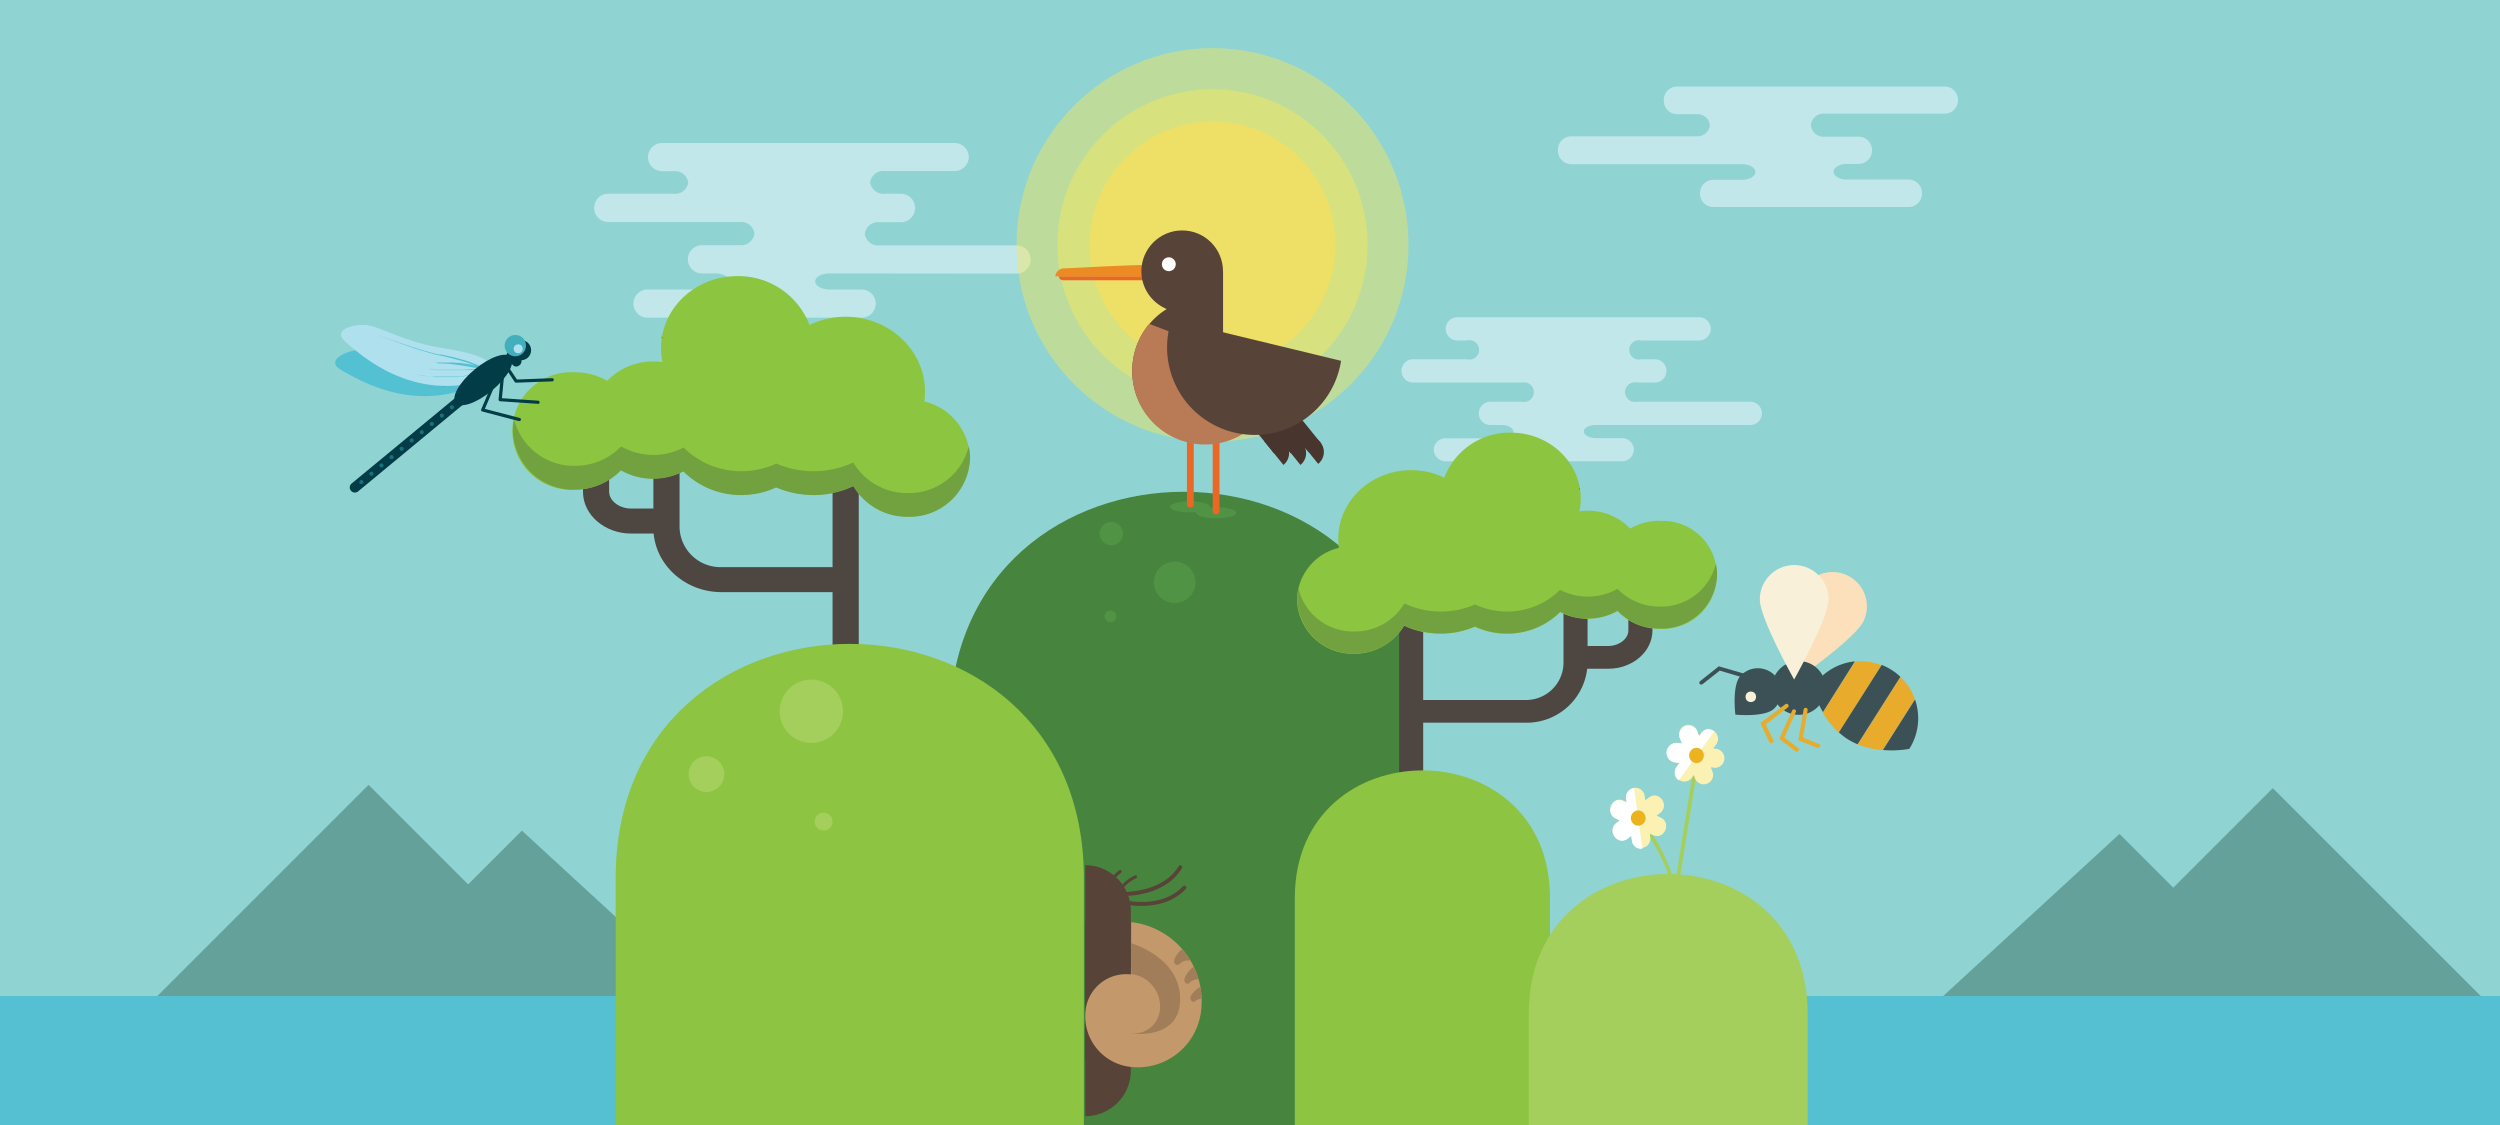 <svg id="Layer_1" data-name="Layer 1" xmlns="http://www.w3.org/2000/svg" xmlns:xlink="http://www.w3.org/1999/xlink" viewBox="0 0 400 180"><defs><style>.cls-1{fill:none;}.cls-2{clip-path:url(#clip-path);}.cls-3{fill:#8fd3d2;}.cls-4{fill:#daf1f7;opacity:0.68;}.cls-5{fill:#64a19a;}.cls-6{fill:#55c0d2;}.cls-7{fill:#f9e858;opacity:0.44;}.cls-8{fill:#eee066;}.cls-9{fill:#47843e;}.cls-10{fill:#519344;}.cls-11{fill:#48362e;}.cls-12{fill:#ea6725;}.cls-13{fill:#ec8b23;}.cls-14{fill:#584338;}.cls-15{fill:#b97a56;}.cls-16{fill:#fff;}.cls-17{fill:#4e4641;}.cls-18{fill:#8cc540;}.cls-19{fill:#375226;}.cls-20{fill:#72a140;}.cls-21{fill:#8dc441;}.cls-22{fill:#a4cf5c;}.cls-23{fill:#fbf1b3;}.cls-24{fill:#edb31e;}.cls-25{fill:#fce0bb;}.cls-26{fill:#3c5155;}.cls-27{fill:#e8ab2b;}.cls-28{fill:#f9f0d9;}.cls-29{fill:#54c1d3;}.cls-30{fill:#47b1bc;}.cls-31{fill:#aee0ee;}.cls-32{fill:#023c47;}.cls-33{fill:#41b0bc;}.cls-34{fill:#16717b;}.cls-35{fill:#c3996b;}.cls-36{fill:#a17d59;}</style><clipPath id="clip-path"><rect class="cls-1" width="400" height="180"/></clipPath></defs><g class="cls-2"><rect class="cls-3" x="-26.16" y="-0.74" width="452.12" height="183.85"/><path class="cls-4" d="M280,68a1.86,1.86,0,0,0,1.91-1.8v-.12a1.86,1.86,0,0,0-1.91-1.8H261.91a1.57,1.57,0,1,1,0-3.07h2.81a1.87,1.87,0,0,0,1.92-1.81v-.12a1.87,1.87,0,0,0-1.92-1.8h-2.1a1.55,1.55,0,1,1,0-3h9.18a1.87,1.87,0,0,0,1.92-1.8v-.12a1.87,1.87,0,0,0-1.92-1.8H233.23a1.87,1.87,0,0,0-1.92,1.8v.12a1.87,1.87,0,0,0,1.92,1.8h1.49a1.55,1.55,0,1,1,0,3h-8.57a1.87,1.87,0,0,0-1.92,1.8v.12a1.87,1.87,0,0,0,1.92,1.81h17.37a1.57,1.57,0,1,1,0,3.07h-5a1.87,1.87,0,0,0-1.92,1.8v.12a1.87,1.87,0,0,0,1.92,1.8h1.71c1.05,0,1.91.48,1.91,1.06s-.86,1.07-1.91,1.07h-8.91a1.87,1.87,0,0,0-1.92,1.8V72a1.87,1.87,0,0,0,1.92,1.8h28.18a1.86,1.86,0,0,0,1.91-1.8V71.9a1.86,1.86,0,0,0-1.91-1.8h-4.17c-1.06,0-1.92-.48-1.92-1.07S254.3,68,255.36,68Z"/><path class="cls-4" d="M162.58,43.78a2.26,2.26,0,0,0,2.32-2.19v-.14a2.26,2.26,0,0,0-2.32-2.19H140.69a2.13,2.13,0,0,1-2.32-1.85,2.13,2.13,0,0,1,2.32-1.86h3.4a2.26,2.26,0,0,0,2.32-2.19v-.14A2.26,2.26,0,0,0,144.09,31h-2.55a2.13,2.13,0,0,1-2.32-1.82,2.13,2.13,0,0,1,2.32-1.82h11.13A2.26,2.26,0,0,0,155,25.21v-.15a2.26,2.26,0,0,0-2.32-2.18H106a2.26,2.26,0,0,0-2.32,2.18v.15A2.26,2.26,0,0,0,106,27.39h1.8a2.12,2.12,0,0,1,2.32,1.82A2.12,2.12,0,0,1,107.75,31H97.38a2.26,2.26,0,0,0-2.32,2.19v.14a2.26,2.26,0,0,0,2.32,2.19h21a2.14,2.14,0,0,1,2.33,1.86,2.14,2.14,0,0,1-2.33,1.85h-6a2.27,2.27,0,0,0-2.32,2.19v.14a2.27,2.27,0,0,0,2.32,2.19h2.07c1.28,0,2.32.58,2.32,1.28s-1,1.29-2.32,1.29H103.67a2.26,2.26,0,0,0-2.32,2.18v.15a2.26,2.26,0,0,0,2.32,2.18H137.8a2.26,2.26,0,0,0,2.32-2.18v-.15a2.26,2.26,0,0,0-2.32-2.18h-5.05c-1.28,0-2.32-.58-2.32-1.29s1-1.28,2.32-1.28Z"/><path class="cls-4" d="M311.15,13.84H268.34A2.13,2.13,0,0,0,266.21,16v.14a2.14,2.14,0,0,0,2.13,2.13h3.12A2,2,0,0,1,273.58,20a2,2,0,0,1-2.12,1.81H251.39A2.14,2.14,0,0,0,249.27,24v.14a2.14,2.14,0,0,0,2.12,2.13h27.35c1.17,0,2.12.56,2.12,1.25s-.95,1.25-2.12,1.25h-4.63A2.13,2.13,0,0,0,272,30.87V31a2.13,2.13,0,0,0,2.13,2.12h31.28A2.12,2.12,0,0,0,307.51,31v-.15a2.12,2.12,0,0,0-2.12-2.12h-9.9c-1.17,0-2.12-.57-2.12-1.25s.95-1.25,2.12-1.25h1.9a2.14,2.14,0,0,0,2.13-2.13V24a2.14,2.14,0,0,0-2.13-2.13h-5.52A2,2,0,0,1,289.75,20a2,2,0,0,1,2.12-1.81h19.28a2.14,2.14,0,0,0,2.13-2.13V16A2.13,2.13,0,0,0,311.15,13.84Z"/><polygon class="cls-5" points="112.28 159.36 25.18 159.36 58.97 125.57 74.9 141.5 83.5 132.9 112.28 159.36"/><polygon class="cls-5" points="310.34 159.89 397.44 159.89 363.65 126.11 347.72 142.03 339.12 133.43 310.34 159.89"/><rect class="cls-6" x="-26.16" y="159.36" width="452.12" height="22.98"/><ellipse class="cls-7" cx="194" cy="39.18" rx="31.36" ry="31.48"/><ellipse class="cls-7" cx="194" cy="39.18" rx="24.81" ry="24.9"/><ellipse class="cls-8" cx="194" cy="39.18" rx="19.67" ry="19.74"/><path class="cls-9" d="M226.83,182.34v-66.2c0-49.94-74.91-49.94-74.91,0v66.2Z"/><circle class="cls-10" cx="187.95" cy="93.17" r="3.32"/><circle class="cls-10" cx="177.8" cy="85.38" r="1.87"/><circle class="cls-10" cx="177.68" cy="98.61" r="0.94"/><path class="cls-11" d="M207.84,70.42a2.44,2.44,0,0,1,3.07,3.8"/><rect class="cls-11" x="200.19" y="65.52" width="12.49" height="2.44" transform="translate(128.48 -135.72) rotate(51.03)"/><path class="cls-11" d="M205,70.59a2.44,2.44,0,0,1,3.07,3.8"/><rect class="cls-11" x="197.31" y="65.69" width="12.49" height="2.44" transform="translate(127.54 -133.42) rotate(51.03)"/><path class="cls-11" d="M202.28,70.59a2.44,2.44,0,1,1,3.07,3.8"/><rect class="cls-11" x="194.63" y="65.69" width="12.49" height="2.44" transform="translate(126.55 -131.34) rotate(51.03)"/><ellipse class="cls-10" cx="190.41" cy="81.1" rx="3.21" ry="0.89"/><ellipse class="cls-10" cx="194.58" cy="82.04" rx="3.21" ry="0.89"/><path class="cls-12" d="M191,80.73a.55.55,0,0,1-1.09,0V63A.55.55,0,1,1,191,63Z"/><path class="cls-12" d="M195.12,81.68a.55.55,0,1,1-1.09,0V63.91a.55.55,0,0,1,1.09,0Z"/><path class="cls-13" d="M183,44.21H168.85a1.4,1.4,0,0,1,1.47-1.27c.52,0,9.66-.53,12.69-.53Z"/><path class="cls-12" d="M183.18,44.21H169.4a.69.69,0,0,0,.73.63h13.05Z"/><circle class="cls-14" cx="189.15" cy="43.4" r="6.53"/><path class="cls-14" d="M192.75,47.7a11.65,11.65,0,0,0,.12,23.3"/><path class="cls-15" d="M204.5,59.39a11.67,11.67,0,1,1-23.34.12,11.51,11.51,0,0,1,2.71-7.7l20.92,8"/><rect class="cls-14" x="190.14" y="43.4" width="5.55" height="12.18"/><path class="cls-14" d="M187.45,51.17a14,14,0,1,0,27.12,6.56"/><circle class="cls-16" cx="187.01" cy="42.28" r="1.11"/><rect class="cls-17" x="223.86" y="96.59" width="3.85" height="28.62"/><path class="cls-17" d="M244,115.63H225.78V112H244a6,6,0,0,0,6.16-5.82V96.59h3.85v9.58A9.75,9.75,0,0,1,244,115.63Z"/><path class="cls-17" d="M257.3,107h-5.18v-3.64h5.18c1.75,0,3.24-1.14,3.24-2.49v-4.3h3.85v4.3C264.39,104.27,261.21,107,257.3,107Z"/><path class="cls-18" d="M265.57,83.32a9.44,9.44,0,0,0-4.74,1.25,9.35,9.35,0,0,0-6.78-2.85,9.83,9.83,0,0,0-1.34.09,9.9,9.9,0,0,0,.21-2c0-5.85-5-10.59-11.21-10.59a11.19,11.19,0,0,0-10.62,7.21,12.14,12.14,0,0,0-5.31-1.2c-6.44,0-11.66,4.93-11.66,11a11.19,11.19,0,0,0,.1,1.43,8.71,8.71,0,0,0-6.7,8.31,8.9,8.9,0,0,0,9.13,8.63,9.24,9.24,0,0,0,8-4.49,13.87,13.87,0,0,0,11.3.17,12.19,12.19,0,0,0,5.14,1.12,11.94,11.94,0,0,0,8.5-3.47,9.64,9.64,0,0,0,9.18-.17,9.35,9.35,0,0,0,6.78,2.85,8.64,8.64,0,1,0,0-17.25Z"/><path class="cls-19" d="M252.71,78.3h.1a2.5,2.5,0,0,0-.05-.29C252.75,78.1,252.73,78.2,252.71,78.3Z"/><path class="cls-20" d="M265.57,97.06a9.35,9.35,0,0,1-6.78-2.85,9.6,9.6,0,0,1-9.18.16,12,12,0,0,1-8.5,3.48A12.2,12.2,0,0,1,236,96.72a13.76,13.76,0,0,1-11.3-.17,9.21,9.21,0,0,1-8,4.49,9,9,0,0,1-8.94-6.85,8.28,8.28,0,0,0-.19,1.74,8.9,8.9,0,0,0,9.13,8.63,9.24,9.24,0,0,0,8-4.49,13.87,13.87,0,0,0,11.3.17,12.19,12.19,0,0,0,5.14,1.12,11.94,11.94,0,0,0,8.5-3.47,9.64,9.64,0,0,0,9.18-.17,9.35,9.35,0,0,0,6.78,2.85,8.88,8.88,0,0,0,9.13-8.63,7.76,7.76,0,0,0-.19-1.75A9,9,0,0,1,265.57,97.06Z"/><path class="cls-21" d="M248,182.34V143.68c0-27.22-40.83-27.22-40.83,0v38.66Z"/><path class="cls-22" d="M289.22,182.35v-20.2c0-29.75-44.62-29.75-44.62,0v20.2Z"/><path class="cls-22" d="M268,145.32l-.27-2.07c-.82-6.21-5.81-12.1-5.86-12.15l.45-.42A29.56,29.56,0,0,1,268,141.43l3.36-21,.61.1Z"/><path class="cls-23" d="M258.55,130.92l.63.29-.55.43c-1.6,1.23.2,3.7,1.79,2.47l.58-.45.1.74a1.49,1.49,0,1,0,2.95-.43l-.08-.58.52.23c1.83.83,3-2,1.21-2.82l-.64-.29.56-.43c1.59-1.23-.2-3.7-1.8-2.47l-.57.45-.11-.74a1.49,1.49,0,1,0-2.95.43l.08.58-.52-.23C257.93,127.27,256.72,130.09,258.55,130.92Z"/><path class="cls-16" d="M258.55,131l.64.29-.56.43c-1.59,1.24.2,3.7,1.8,2.47l.57-.45.11.74a1.43,1.43,0,0,0,1.68,1.31l-1.33-9.69a1.46,1.46,0,0,0-1.26,1.74l.07.58-.51-.24C257.93,127.32,256.73,130.15,258.55,131Z"/><ellipse class="cls-24" cx="262.12" cy="130.89" rx="1.18" ry="1.22"/><path class="cls-23" d="M268.89,118.28l.25.67-.69-.1a1.54,1.54,0,0,0-.42,3.05l.72.11-.44.6a1.51,1.51,0,1,0,2.39,1.85L271,124l.2.55a1.5,1.5,0,1,0,2.79-1.12l-.26-.67.69.1a1.54,1.54,0,0,0,.43-3l-.72-.11.43-.59c1.2-1.65-1.19-3.5-2.38-1.86l-.34.47-.21-.55A1.5,1.5,0,1,0,268.89,118.28Z"/><path class="cls-16" d="M268.86,118.33l.25.67-.69-.11A1.55,1.55,0,0,0,268,122l.71.1-.43.6a1.51,1.51,0,0,0,.3,2.16l5.7-7.83a1.41,1.41,0,0,0-2.09.31l-.35.46-.2-.54A1.5,1.5,0,1,0,268.86,118.33Z"/><ellipse class="cls-24" cx="271.44" cy="120.87" rx="1.18" ry="1.22"/><path class="cls-25" d="M298.16,99.4c-1.31,2.73-10.5,9.18-10.5,9.18s-.71-11.2.6-13.94a5.49,5.49,0,0,1,9.9,4.76Z"/><path class="cls-26" d="M283.9,108a3.78,3.78,0,0,1,0,5.34c-1.46,1.49-6.24,1-6.24,1s-.6-4.77.86-6.25A3.78,3.78,0,0,1,283.9,108Z"/><circle class="cls-26" cx="287.8" cy="110.07" r="4.3"/><path class="cls-27" d="M297.23,119.09a13.27,13.27,0,0,0,4,.93l5.15-8.13a9.15,9.15,0,0,0-2.32-3.6Z"/><path class="cls-27" d="M291.65,114a13.46,13.46,0,0,0,2.56,3.23l6.84-10.8a9.24,9.24,0,0,0-4.24-.57Z"/><path class="cls-26" d="M296.78,105.82A9.12,9.12,0,0,0,290,110a16.44,16.44,0,0,0,1.67,3.93Z"/><path class="cls-26" d="M306.4,111.92,301.27,120a16.33,16.33,0,0,0,4.22-.18A9.14,9.14,0,0,0,306.4,111.92Z"/><path class="cls-26" d="M304.06,108.29a8.46,8.46,0,0,0-1.41-1.1,8.93,8.93,0,0,0-1.57-.8l-6.86,10.79a10.17,10.17,0,0,0,1.41,1.09,10.73,10.73,0,0,0,1.58.81Z"/><path class="cls-28" d="M292.55,95.91c0,3-5.49,12.81-5.49,12.81s-5.49-9.78-5.49-12.81a5.49,5.49,0,1,1,11,0Z"/><path class="cls-26" d="M272.19,109.53a.33.33,0,0,1-.25-.13A.32.32,0,0,1,272,109l3-2.39L279.8,108a.32.32,0,1,1-.19.62l-4.45-1.32-2.77,2.18A.37.37,0,0,1,272.19,109.53Z"/><path class="cls-27" d="M283.37,118.87a.34.34,0,0,1-.3-.19l-1.42-3,4-3a.32.32,0,0,1,.4.51l-3.54,2.72,1.2,2.51a.33.33,0,0,1-.16.43A.31.31,0,0,1,283.37,118.87Z"/><path class="cls-27" d="M287.51,120.29a.31.31,0,0,1-.2-.07l-2.64-2,2.08-4.54a.32.32,0,0,1,.42-.16.32.32,0,0,1,.16.43l-1.86,4.06,2.23,1.66a.32.32,0,0,1,.06.45A.33.33,0,0,1,287.51,120.29Z"/><path class="cls-27" d="M290.92,119.66a.25.25,0,0,1-.12,0l-3.06-1.22.84-4.92a.32.32,0,0,1,.64.11l-.76,4.4,2.58,1a.34.34,0,0,1,.18.42A.31.31,0,0,1,290.92,119.66Z"/><circle class="cls-28" cx="280.13" cy="111.49" r="0.84"/><rect class="cls-17" x="133.21" y="74.02" width="4.19" height="31.15"/><path class="cls-17" d="M115.44,94.74H135.3v-4H115.44a6.54,6.54,0,0,1-6.71-6.33V74h-4.19V84.45C104.54,90.12,109.43,94.74,115.44,94.74Z"/><path class="cls-17" d="M101,85.37h5.62v-4H101c-1.92,0-3.54-1.24-3.54-2.71V74H93.28V78.7C93.28,82.38,96.75,85.37,101,85.37Z"/><path class="cls-18" d="M92,59.57a10.39,10.39,0,0,1,5.16,1.36,10.19,10.19,0,0,1,7.38-3.1,11.8,11.8,0,0,1,1.46.1,10.88,10.88,0,0,1-.23-2.23c0-6.36,5.46-11.52,12.19-11.52A12.16,12.16,0,0,1,129.52,52a13.26,13.26,0,0,1,5.78-1.32c7,0,12.7,5.37,12.7,12a11.31,11.31,0,0,1-.11,1.55,9.5,9.5,0,0,1,7.29,9,9.67,9.67,0,0,1-9.94,9.39,10,10,0,0,1-8.72-4.89,14.78,14.78,0,0,1-6.36,1.41,15.07,15.07,0,0,1-6-1.22,13.26,13.26,0,0,1-5.59,1.22,13,13,0,0,1-9.25-3.78,10.47,10.47,0,0,1-10-.18A10.19,10.19,0,0,1,92,78.35a9.41,9.41,0,1,1,0-18.78Z"/><path class="cls-19" d="M106,54.11h-.11c0-.11,0-.21,0-.32Z"/><path class="cls-20" d="M92,74.53a10.19,10.19,0,0,0,7.38-3.1,10.47,10.47,0,0,0,10,.18,13,13,0,0,0,9.25,3.78,13.26,13.26,0,0,0,5.59-1.22A15.08,15.08,0,0,0,136.52,74a10,10,0,0,0,8.72,4.89A9.82,9.82,0,0,0,155,71.41a8.42,8.42,0,0,1,.21,1.89,9.67,9.67,0,0,1-9.94,9.39,10,10,0,0,1-8.72-4.89,14.78,14.78,0,0,1-6.36,1.41,15.07,15.07,0,0,1-6-1.22,13.26,13.26,0,0,1-5.59,1.22,13,13,0,0,1-9.25-3.78,10.47,10.47,0,0,1-10-.18A10.19,10.19,0,0,1,92,78.35,9.67,9.67,0,0,1,82.06,69a9.31,9.31,0,0,1,.2-1.91A9.83,9.83,0,0,0,92,74.53Z"/><path class="cls-21" d="M173.42,182.35V140.52c0-50-74.91-50-74.91,0v41.83Z"/><circle class="cls-22" cx="129.81" cy="113.8" r="5.07"/><circle class="cls-22" cx="113.03" cy="123.86" r="2.86"/><circle class="cls-22" cx="131.78" cy="131.46" r="1.43"/><path class="cls-29" d="M77.77,58.21s-.4-1.32-7.33-1-11-1.57-13.23-1.24S52,57.78,54.68,59.26s12.25,7.54,23.25,1.48Z"/><path class="cls-30" d="M59.13,57.09l1.12.17,1.13.17,2.26.31,1.13.14L65.9,58l1.14.12,1.13.1q.57,0,1.14.06h1.14l1.14,0q.57,0,1.14.06c.76,0,1.52.12,2.28.24.37.06.75.13,1.12.22a7.49,7.49,0,0,1,1.1.37l.1,0-.07.09-.14.13a.86.86,0,0,1-.14.13,3.15,3.15,0,0,1-.29.22c-.2.15-.41.28-.62.41l-.32.18-.33.16-.33.16-.34.14-.17.07-.17.07-.34.13-.7.22-.36.1-.35.09-.18.05-.18,0-.35.07-.72.14-.37.06L70.5,62l-.18,0-.18,0-.36,0-.73.07-.73,0-.73,0H66.13l.73,0,.73,0,.73,0L69,62l.36,0,.37,0,.36-.05.18,0,.18,0,.36-.06.36-.06c.24,0,.47-.1.71-.15l.35-.08.18,0,.18,0,.35-.09.35-.11c.23-.07.46-.14.69-.23l.34-.12.17-.07.16-.07.34-.14.32-.16.33-.16.31-.18a6.25,6.25,0,0,0,.6-.4l.28-.22.14-.12.12-.12,0,.13A6.38,6.38,0,0,0,76.09,59c-.37-.09-.74-.17-1.11-.23-.75-.12-1.5-.19-2.26-.25l-1.14-.06c-.37,0-.75,0-1.13,0H69.31c-.39,0-.77,0-1.15-.06L67,58.25l-1.14-.13L64.76,58l-1.13-.16-2.25-.34-1.13-.19Z"/><path class="cls-30" d="M69.28,59.62l1-.14.5-.06c.16,0,.32-.05.49-.06l.49-.06.5,0,.49,0,.5,0,.49,0,.5,0h2l.5,0,.5.06a.08.08,0,0,1,.07.09.07.07,0,0,1-.06.07h0c-.36.12-.72.23-1.09.33s-.73.21-1.09.3l-.55.14-.56.14-.55.12-.56.12-.56.1-.56.1-.56.08-.28,0-.28,0-.29,0-.28,0h-.85l-.29,0-.28,0-.28,0,.28,0,.28,0h.85l.28,0,.29,0,.28,0,.28,0,.28,0,.55-.1.56-.1.55-.12,1.11-.25L75,59.83c.37-.09.73-.2,1.09-.3l.55-.16.54-.17v.17l-.49-.06-.49,0h-2l-.49,0-.49,0-.5,0-.49,0-.5,0-.49,0-.5,0-.49,0-.49,0Z"/><path class="cls-31" d="M78.24,58.19s-.14-1.37-7-2.42S60.76,52.12,58.49,52s-5.46.83-3.12,2.79S66,64.54,77.91,60.7Z"/><path class="cls-29" d="M60.15,53.52l1.08.38,1.07.38,2.16.74,1.08.36,1.09.35,1.09.34,1.09.31c.37.1.73.19,1.1.27l.28.06.28,0,.56.11,1.12.24,1.11.28c.74.19,1.47.41,2.19.67.36.13.71.28,1.06.44a7.06,7.06,0,0,1,1,.56l.1.07-.09.07-.16.1-.16.1-.33.17-.69.27a3.59,3.59,0,0,1-.35.12l-.35.1-.36.09-.36.08-.18,0-.18,0-.36.06c-.24,0-.48.06-.73.09l-.36,0-.37,0h-.73c-.25,0-.49,0-.73,0h-.37l-.36,0H70.2l-.18,0-.36,0-.73-.08-.73-.09-.72-.11L66.76,60l-.71-.14.72.12.72.11.72.09.73.08.36,0,.36,0,.37,0h1.82l.36,0h.36l.37,0,.36,0q.36,0,.72-.09a2.25,2.25,0,0,0,.36-.06l.18,0,.17,0,.36-.08.35-.09.35-.1.34-.12c.23-.08.45-.17.67-.27l.32-.17.15-.09.14-.09v.13a6.78,6.78,0,0,0-1-.55c-.34-.16-.69-.3-1-.43-.71-.26-1.44-.48-2.17-.68l-1.1-.28L71,57l-.55-.12-.56-.11c-.38-.09-.74-.18-1.11-.29l-1.1-.32-1.08-.34-1.09-.37-1.07-.37-2.15-.77-1.07-.4Z"/><path class="cls-29" d="M69.63,58l1,0,.49,0,.5,0,.49,0,.5,0,.49.06.49,0,.5.07.49.07.49.07.49.09.49.1.24.05.24.06.49.13.47.15a.09.09,0,0,1,.06.11.11.11,0,0,1-.07.06h0l-1.14.11-1.13.09-.57,0-.56,0-.57,0H71.8l-.56,0-.29,0-.28,0-.28,0-.29,0-.28,0-.28,0-.27-.06L69,59.12,68.72,59l-.27-.1.27.09.28.07.27.06.28.05.28,0,.28,0,.28,0,.29,0,.28,0h2l1.13,0,1.13-.07,1.13-.09.56,0,.57-.06,0,.16L77,59.06l-.48-.13-.24-.06-.24,0-.48-.1-.49-.1-.48-.08-.49-.08-.49-.07-.49-.07-.5-.06-.49-.06-.49-.06-.49,0-.5-.05-.49,0Z"/><path class="cls-32" d="M82.55,61.23a.27.27,0,0,1-.19-.11l-1.27-1.91a.26.26,0,0,1,.07-.36.24.24,0,0,1,.35.07l1.2,1.8,5.63-.21a.26.26,0,0,1,.27.24.27.27,0,0,1-.25.27l-5.78.21Z"/><path class="cls-32" d="M83,67.37h0l-5.84-1.53a.26.26,0,0,1-.16-.13.24.24,0,0,1,0-.22l2.48-5.88a.24.24,0,0,1,.33-.13.25.25,0,0,1,.14.33l-2.37,5.61,5.56,1.45a.25.25,0,0,1-.09.5Z"/><path class="cls-32" d="M80,64.2a.32.32,0,0,1-.17-.09.31.31,0,0,1-.06-.19l.36-3.72a.26.26,0,0,1,.28-.23.26.26,0,0,1,.23.28l-.33,3.46,5.82.4a.26.26,0,0,1,0,.51L80,64.2Z"/><rect class="cls-32" x="80.51" y="56.42" width="2.79" height="1.65" rx="0.73" transform="matrix(0.64, 0.77, -0.77, 0.64, 73.9, -42.36)"/><circle class="cls-32" cx="83.37" cy="56.03" r="1.61"/><circle class="cls-33" cx="82.45" cy="55.3" r="1.71"/><ellipse class="cls-32" cx="77.21" cy="61.12" rx="5.74" ry="2.18" transform="matrix(0.77, -0.64, 0.64, 0.77, -21.24, 63.15)"/><path class="cls-32" d="M56.15,78.51a.81.81,0,0,1,.11-1.15L73.39,63.21a.82.82,0,0,1,1,1.27L57.3,78.62A.81.81,0,0,1,56.15,78.51Z"/><circle class="cls-31" cx="82.91" cy="55.81" r="0.72"/><circle class="cls-34" cx="72.31" cy="65.16" r="0.33"/><circle class="cls-34" cx="70.7" cy="66.49" r="0.33"/><circle class="cls-34" cx="69.09" cy="67.82" r="0.33"/><circle class="cls-34" cx="67.48" cy="69.15" r="0.33"/><circle class="cls-34" cx="65.87" cy="70.48" r="0.33"/><circle class="cls-34" cx="64.26" cy="71.81" r="0.33"/><circle class="cls-34" cx="62.65" cy="73.14" r="0.33"/><circle class="cls-34" cx="61.04" cy="74.47" r="0.33"/><circle class="cls-34" cx="59.43" cy="75.8" r="0.33"/><circle class="cls-34" cx="57.82" cy="77.13" r="0.33"/><path class="cls-14" d="M180.93,145.73a7.3,7.3,0,0,0-7.29-7.3v31.06h7.29Z"/><path class="cls-14" d="M180.93,171.3a7.29,7.29,0,0,1-7.29,7.29V147.54h7.29Z"/><path class="cls-35" d="M181,147.54a12.75,12.75,0,0,1,11.18,14.16,10.2,10.2,0,0,1-11.33,9,8.16,8.16,0,0,1-7.16-9.06,6.54,6.54,0,0,1,7.25-5.73,5.24,5.24,0,0,1,4.59,5.8,4.18,4.18,0,0,1-4.64,3.67"/><path class="cls-36" d="M181,155.86a5.23,5.23,0,0,1,4.58,5.8,4.17,4.17,0,0,1-4.5,3.68h-.14s7.88,1.24,7.88-5.5-7.88-8.94-7.88-8.94Z"/><path class="cls-36" d="M190.46,159.76a1.16,1.16,0,0,1,.3-.76,4.17,4.17,0,0,1,1.3-1.1,12.27,12.27,0,0,1,.21,1.91,1.68,1.68,0,0,0-.85.24,1.16,1.16,0,0,1-.45.24C190.7,160.32,190.47,160,190.46,159.76Z"/><path class="cls-36" d="M188.89,154.09a1.24,1.24,0,0,1-.41.31.53.53,0,0,1-.6-.43,1.27,1.27,0,0,1,.17-.8,4.1,4.1,0,0,1,1.1-1.31,12.62,12.62,0,0,1,1.32,1.82,3.62,3.62,0,0,0-.46,0A1.81,1.81,0,0,0,188.89,154.09Z"/><path class="cls-36" d="M190.52,157.08a1,1,0,0,1-.4.31.53.53,0,0,1-.6-.43,1.17,1.17,0,0,1,.17-.79,3.92,3.92,0,0,1,1.32-1.48,13.37,13.37,0,0,1,.76,2h-.13A1.76,1.76,0,0,0,190.52,157.08Z"/><path class="cls-14" d="M179.85,144.44a.31.31,0,0,0,.29.31l.09,0c1.86.31,6.5.68,9.5-2.52a.31.31,0,0,0,0-.44.33.33,0,0,0-.45,0c-2.79,3-7.18,2.62-8.94,2.33l-.16,0A.31.31,0,0,0,179.85,144.44Z"/><path class="cls-14" d="M179.91,143.1a.32.32,0,0,0,.35.24h.09c1.88-.09,6.5-.69,8.77-4.44a.31.31,0,0,0-.53-.32c-2.12,3.49-6.49,4-8.27,4.13l-.17,0A.32.32,0,0,0,179.91,143.1Z"/><path class="cls-14" d="M176.38,146.77a.23.23,0,0,1-.21-.25s0,0,0-.07c-.06-1.48.1-5.15,2.89-7.18a.24.24,0,0,1,.34,0,.25.25,0,0,1,0,.35c-2.6,1.89-2.74,5.36-2.69,6.76a.93.93,0,0,1,0,.13A.25.25,0,0,1,176.38,146.77Z"/><path class="cls-14" d="M177.44,146.86a.25.25,0,0,1-.16-.3.35.35,0,0,0,0-.06c.25-1.47,1.16-5,4.31-6.43a.25.25,0,0,1,.33.12.26.26,0,0,1-.13.33c-2.93,1.31-3.79,4.67-4,6.06a.9.9,0,0,0,0,.12A.25.25,0,0,1,177.44,146.86Z"/><rect class="cls-1" y="10" width="400" height="160"/></g></svg>